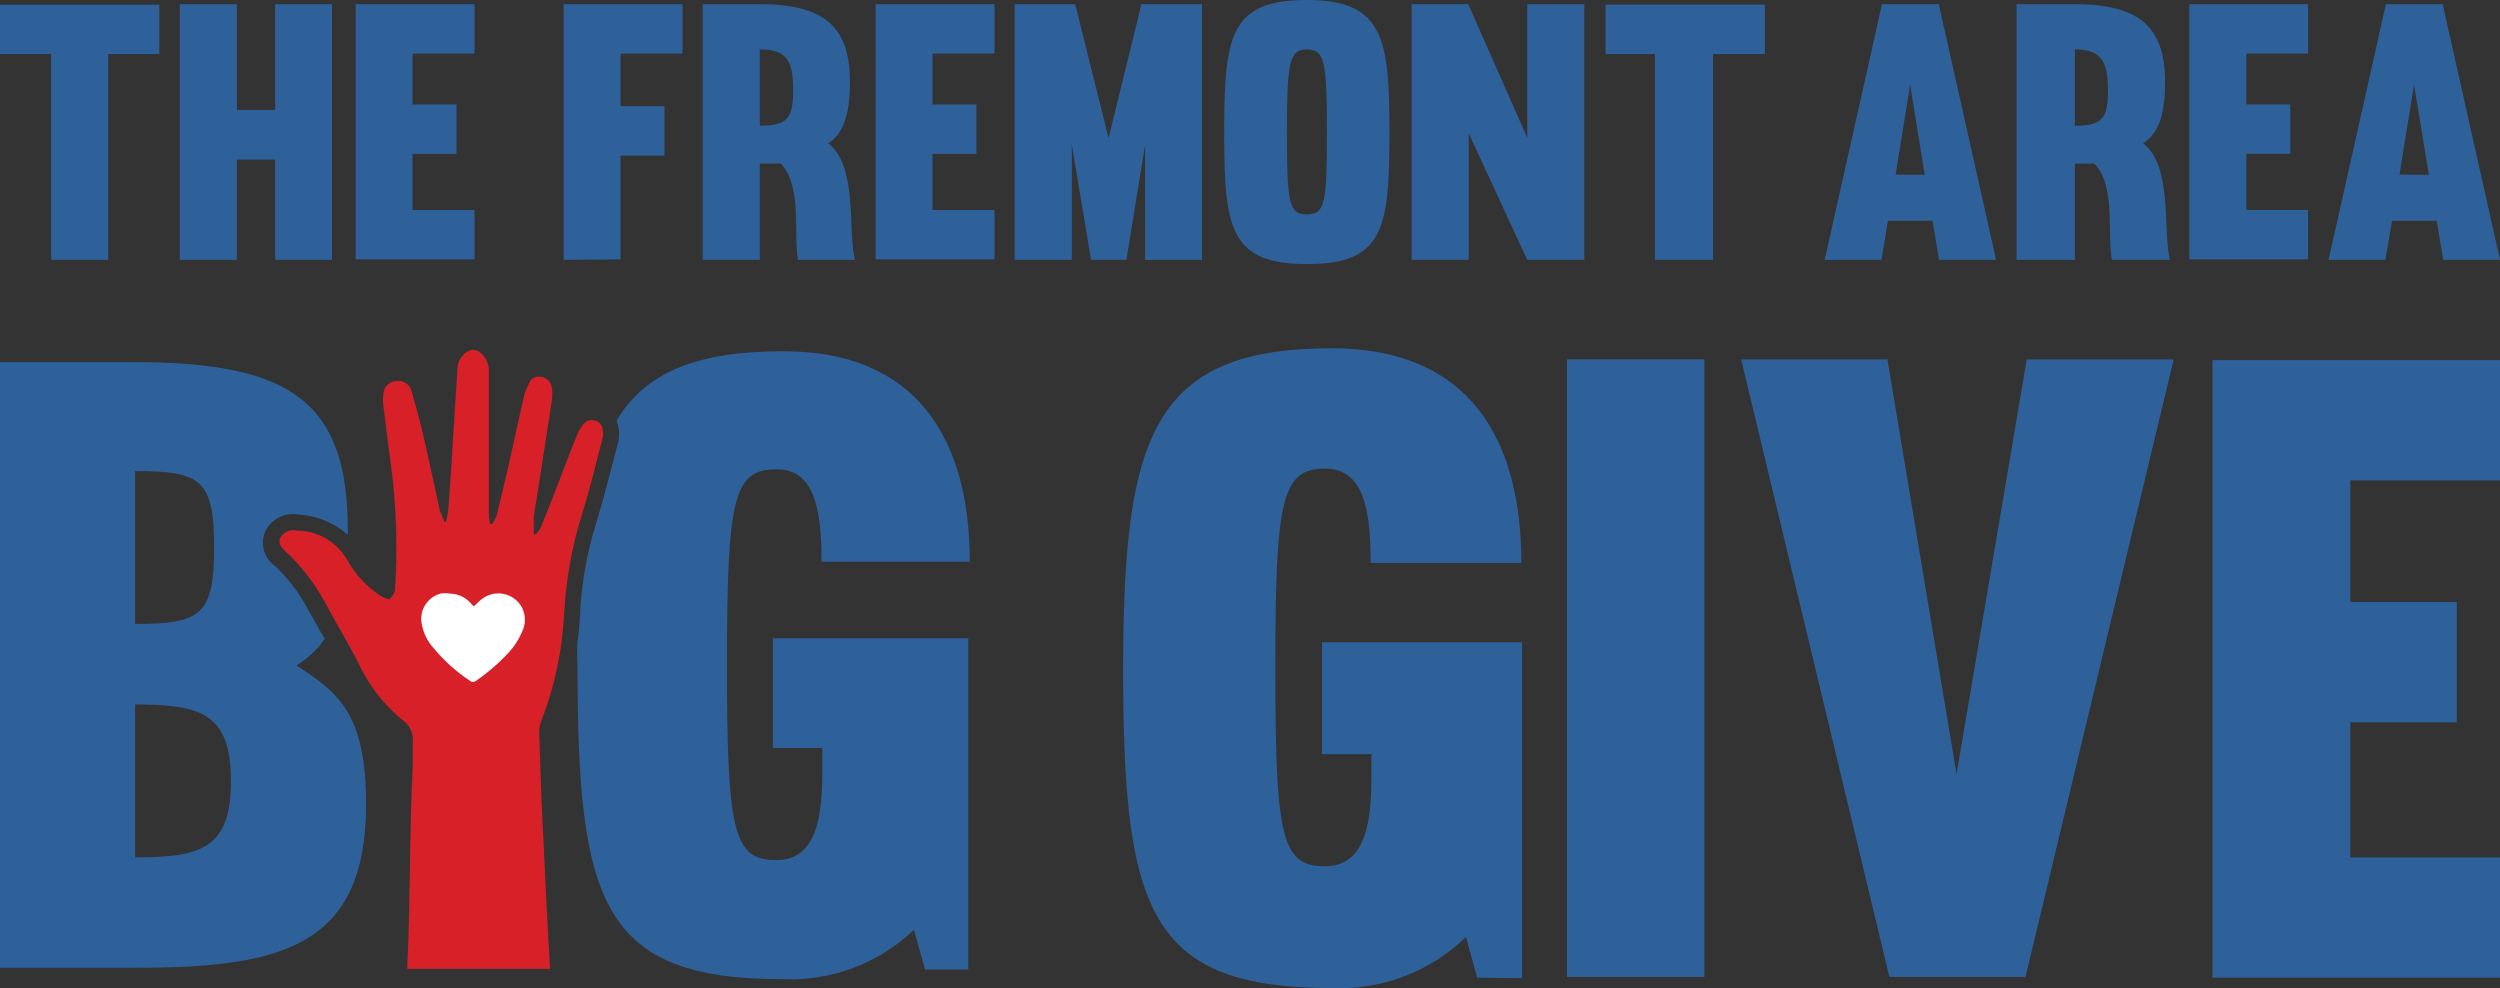 <?xml version="1.0" encoding="UTF-8"?>
<svg id="Layer_1" data-name="Layer 1" xmlns="http://www.w3.org/2000/svg" viewBox="0 0 307.612 121.595">
  <rect x="0" y="0" width="307.612" height="121.595" fill="#333333" stroke="none"/>
  <defs>
    <style>
      .cls-1 {
        fill: #2e619a;
      }

      .cls-2 {
        fill: #d82029;
      }

      .cls-3 {
        fill: #fff;
      }
    </style>
  </defs>
  <path class="cls-1" d="M13.312,31.974h-7.021V6.656H0V.577h19.604v6.079h-6.291v25.318Z"/>
  <path class="cls-1" d="M40.849.517v31.457h-6.99v-12.34h-4.711v12.34h-7.021V.517h7.021v13.008h4.711V.517h6.99Z"/>
  <path class="cls-1" d="M50.757,12.856h5.41v6.079h-5.41v6.899h7.629v6.079h-14.619V.517h14.619v6.079h-7.629v6.261Z"/>
  <path class="cls-1" d="M69.358,31.974V.517h14.619v6.079h-7.629v6.474h5.41v6.079h-5.41v12.765l-6.99.061Z"/>
  <path class="cls-1" d="M93.49,20.12v11.853h-7.021V.517h7.021c8.237,0,11.094,3.039,11.094,9.604,0,3.617-.669,6.261-2.675,7.507,3.678,2.857,2.371,10.729,3.282,14.346h-6.99c-.608-3.039.577-9.118-2.158-11.853h-2.553ZM93.49,15.47c3.374,0,4.103-.881,4.103-4.407s-.729-4.985-4.103-4.985v9.392Z"/>
  <path class="cls-1" d="M114.735,12.856h5.41v6.079h-5.41v6.899h7.629v6.079h-14.619V.517h14.619v6.079h-7.629v6.261Z"/>
  <path class="cls-1" d="M140.904,17.78l-2.31,14.194h-4.346l-2.371-14.194v14.194h-7.021V.517h7.446l4.103,16.473,4.042-16.473h7.446v31.457h-6.99v-14.194Z"/>
  <path class="cls-1" d="M170.963,16.291c0,11.853-.699,16.2-10.151,16.2s-10.182-4.346-10.182-16.2.699-16.291,10.182-16.291,10.151,4.833,10.151,16.291ZM158.35,16.291c0,8.723.243,10.091,2.462,10.091s2.462-1.368,2.462-10.091-.274-10.212-2.462-10.212-2.462,1.672-2.462,10.212Z"/>
  <path class="cls-1" d="M194.944.517v31.457h-7.021l-7.203-15.561v15.561h-7.021V.517h6.96l7.264,16.443V.517h7.021Z"/>
  <path class="cls-1" d="M210.778,31.974h-7.142V6.656h-6.079V.577h19.604v6.079h-6.383v25.318Z"/>
  <path class="cls-1" d="M238.558.517l7.051,31.457h-7.021l-.79-4.802h-5.501l-.79,4.802h-6.99l7.051-31.457h6.99ZM233.239,21.488h3.586l-1.793-11.063-1.793,11.063Z"/>
  <path class="cls-1" d="M255.305,20.12v11.853h-7.173V.517h7.173c8.206,0,11.094,3.039,11.094,9.604,0,3.617-.669,6.261-2.705,7.507,3.708,2.857,2.371,10.729,3.313,14.346h-7.142c-.638-3.039.547-9.118-2.188-11.853h-2.371ZM255.305,15.47c3.374,0,4.073-.881,4.073-4.407s-.851-4.985-4.073-4.985v9.392Z"/>
  <path class="cls-1" d="M276.398,12.856h5.41v6.079h-5.41v6.899h7.598v6.079h-14.619V.517h14.619v6.079h-7.598v6.261Z"/>
  <path class="cls-1" d="M300.561.517l7.051,31.457h-6.99l-.79-4.802h-5.501l-.821,4.802h-6.99l7.051-31.457h6.99ZM295.242,21.488h3.617l-1.824-11.063-1.793,11.063Z"/>
  <path class="cls-1" d="M181.753,120.297l-1.368-5.015c-4.409,4.286-10.391,6.563-16.534,6.291-22.461,0-25.652-9.483-25.652-39.208,0-28.752,3.617-39.511,25.652-39.511,16.625,0,23.342,10.759,23.342,26.412h-18.54c0-6.808-.942-11.61-5.653-11.61-5.319,0-6.079,3.951-6.079,24.619s.76,24.315,6.079,24.315c4.468,0,5.744-4.164,5.744-10.759v-3.039h-6.079v-13.768h24.619v41.335l-5.532-.061Z"/>
  <path class="cls-1" d="M209.715,44.222v75.984h-16.899V44.222h16.899Z"/>
  <path class="cls-1" d="M267.462,44.222l-18.236,75.984h-16.747l-18.236-75.984h17.993l8.51,51.031,8.632-51.031h18.084Z"/>
  <path class="cls-1" d="M289.194,74.069h13.1v14.802h-13.1v16.625h18.418v14.802h-35.378V44.314h35.378v14.802h-18.418v14.954Z"/>
  <path class="cls-1" d="M36.472,81.88c1.381-.839,2.571-1.957,3.495-3.282l-.456-.729c-.517-.973-1.064-1.915-1.611-2.887-1.066-2.004-2.452-3.821-4.103-5.38h0c-1.288-.92-1.789-2.597-1.216-4.073.694-1.611,2.407-2.531,4.134-2.219,2.25.12,4.392.998,6.079,2.492v-.547c0-15.683-6.778-20.698-26.321-20.698H0v74.525h16.625c18.236,0,28.418-2.705,28.418-20.151,0-11.398-3.647-13.829-8.571-17.051ZM16.625,57.96c8.054,0,9.726,1.033,9.726,9.392s-1.672,9.422-9.726,9.422v-18.814ZM16.625,105.496v-18.814c8.054,0,11.793,1.064,11.793,9.422s-3.738,9.392-11.793,9.392Z"/>
  <path class="cls-1" d="M95.101,92.031h6.079v3.222c0,6.474-1.277,10.577-5.653,10.577-5.228,0-6.079-3.252-6.079-23.95s.821-24.132,6.079-24.132c4.62,0,5.562,4.681,5.562,11.367h18.236c0-15.197-6.595-25.895-22.886-25.895-10.638,0-16.899,2.523-20.516,8.419v.274c.309.903.33,1.88.061,2.796l-.456,1.732c-.669,2.553-1.337,5.197-2.128,7.781-1.178,3.714-1.863,7.566-2.036,11.458-.041,1.099-.143,2.195-.304,3.282-.061,1.012-.061,2.027,0,3.039,0,29.178,3.039,38.478,25.196,38.478,6.005.278,11.86-1.919,16.2-6.079l1.368,4.893h5.319v-40.758h-24.041v13.495Z"/>
  <path class="cls-2" d="M35.378,68.081c1.803,1.722,3.33,3.71,4.529,5.896,1.368,2.523,2.827,4.985,4.164,7.538,1.261,2.78,3.155,5.226,5.532,7.142.851.596,1.306,1.612,1.185,2.644v2.918c-.426,8.176-.274,16.382-.669,24.558v.426h17.567c-.365-5.896-.669-12.826-.821-15.865-.243-4.346-.365-8.723-.517-13.1-.026-.508.057-1.016.243-1.489,1.65-4.247,2.605-8.731,2.827-13.282.219-4.063.934-8.085,2.128-11.975.973-3.039,1.732-6.261,2.553-9.392.152-.495.152-1.025,0-1.52-.244-.697-1.007-1.064-1.704-.82-.223.078-.422.214-.575.394-.429.524-.758,1.121-.973,1.763-.76,1.854-1.459,3.738-2.188,5.623s-1.398,3.586-2.128,5.38c-.157.297-.351.573-.577.821h-.274v-2.188c.729-4.681,1.489-9.361,2.188-14.042.121-.673.121-1.363,0-2.036-.203-.643-.785-1.092-1.459-1.125-.601-.07-1.164.302-1.337.881-.278.495-.483,1.027-.608,1.58-.638,2.766-1.246,5.562-1.854,8.328-.486,2.128-1.003,4.255-1.52,6.383-.142.33-.315.645-.517.942h-.274c-.081-.411-.131-.828-.152-1.246v-17.385c.089-1.087-.455-2.127-1.398-2.675-.339-.151-.725-.151-1.064,0-.859.42-1.402,1.293-1.398,2.249-.182,2.553-.304,5.106-.486,7.659-.182,3.222-.395,6.443-.638,9.665-.069.512-.171,1.02-.304,1.52h-.152c-.234-.494-.437-1.001-.608-1.52-.669-3.039-1.307-6.079-2.006-9.118-.426-1.824-.912-3.617-1.428-5.41-.198-.912-1.092-1.495-2.006-1.307-.835.078-1.477.772-1.489,1.611-.061.464-.061.934,0,1.398.365,3.039.76,6.079,1.155,9.118.465,4.371.567,8.773.304,13.16.002.548-.217,1.074-.608,1.459-.274.182-1.003-.182-1.428-.486-1.584-1.082-2.896-2.518-3.83-4.194-1.277-2.275-3.683-3.681-6.291-3.678-.822-.185-1.664.217-2.036.973-.243.821.426,1.337.942,1.824Z"/>
  <path class="cls-3" d="M58.295,74.616c.334-.304.638-.638,1.003-.912,1.449-1.117,3.53-.847,4.646.603.001.002.003.003.004.005l.274.426c.487.955.487,2.085,0,3.039-.382.889-.905,1.71-1.55,2.431-1.239,1.346-2.626,2.549-4.134,3.586q-.334.243-.669,0c-1.719-1.128-3.257-2.512-4.559-4.103-.69-.763-1.162-1.697-1.368-2.705-.463-1.718.554-3.486,2.272-3.949l.007-.002c.362-.06.732-.06,1.094,0,1.083.007,2.103.511,2.766,1.368l.213.213Z"/>
</svg>